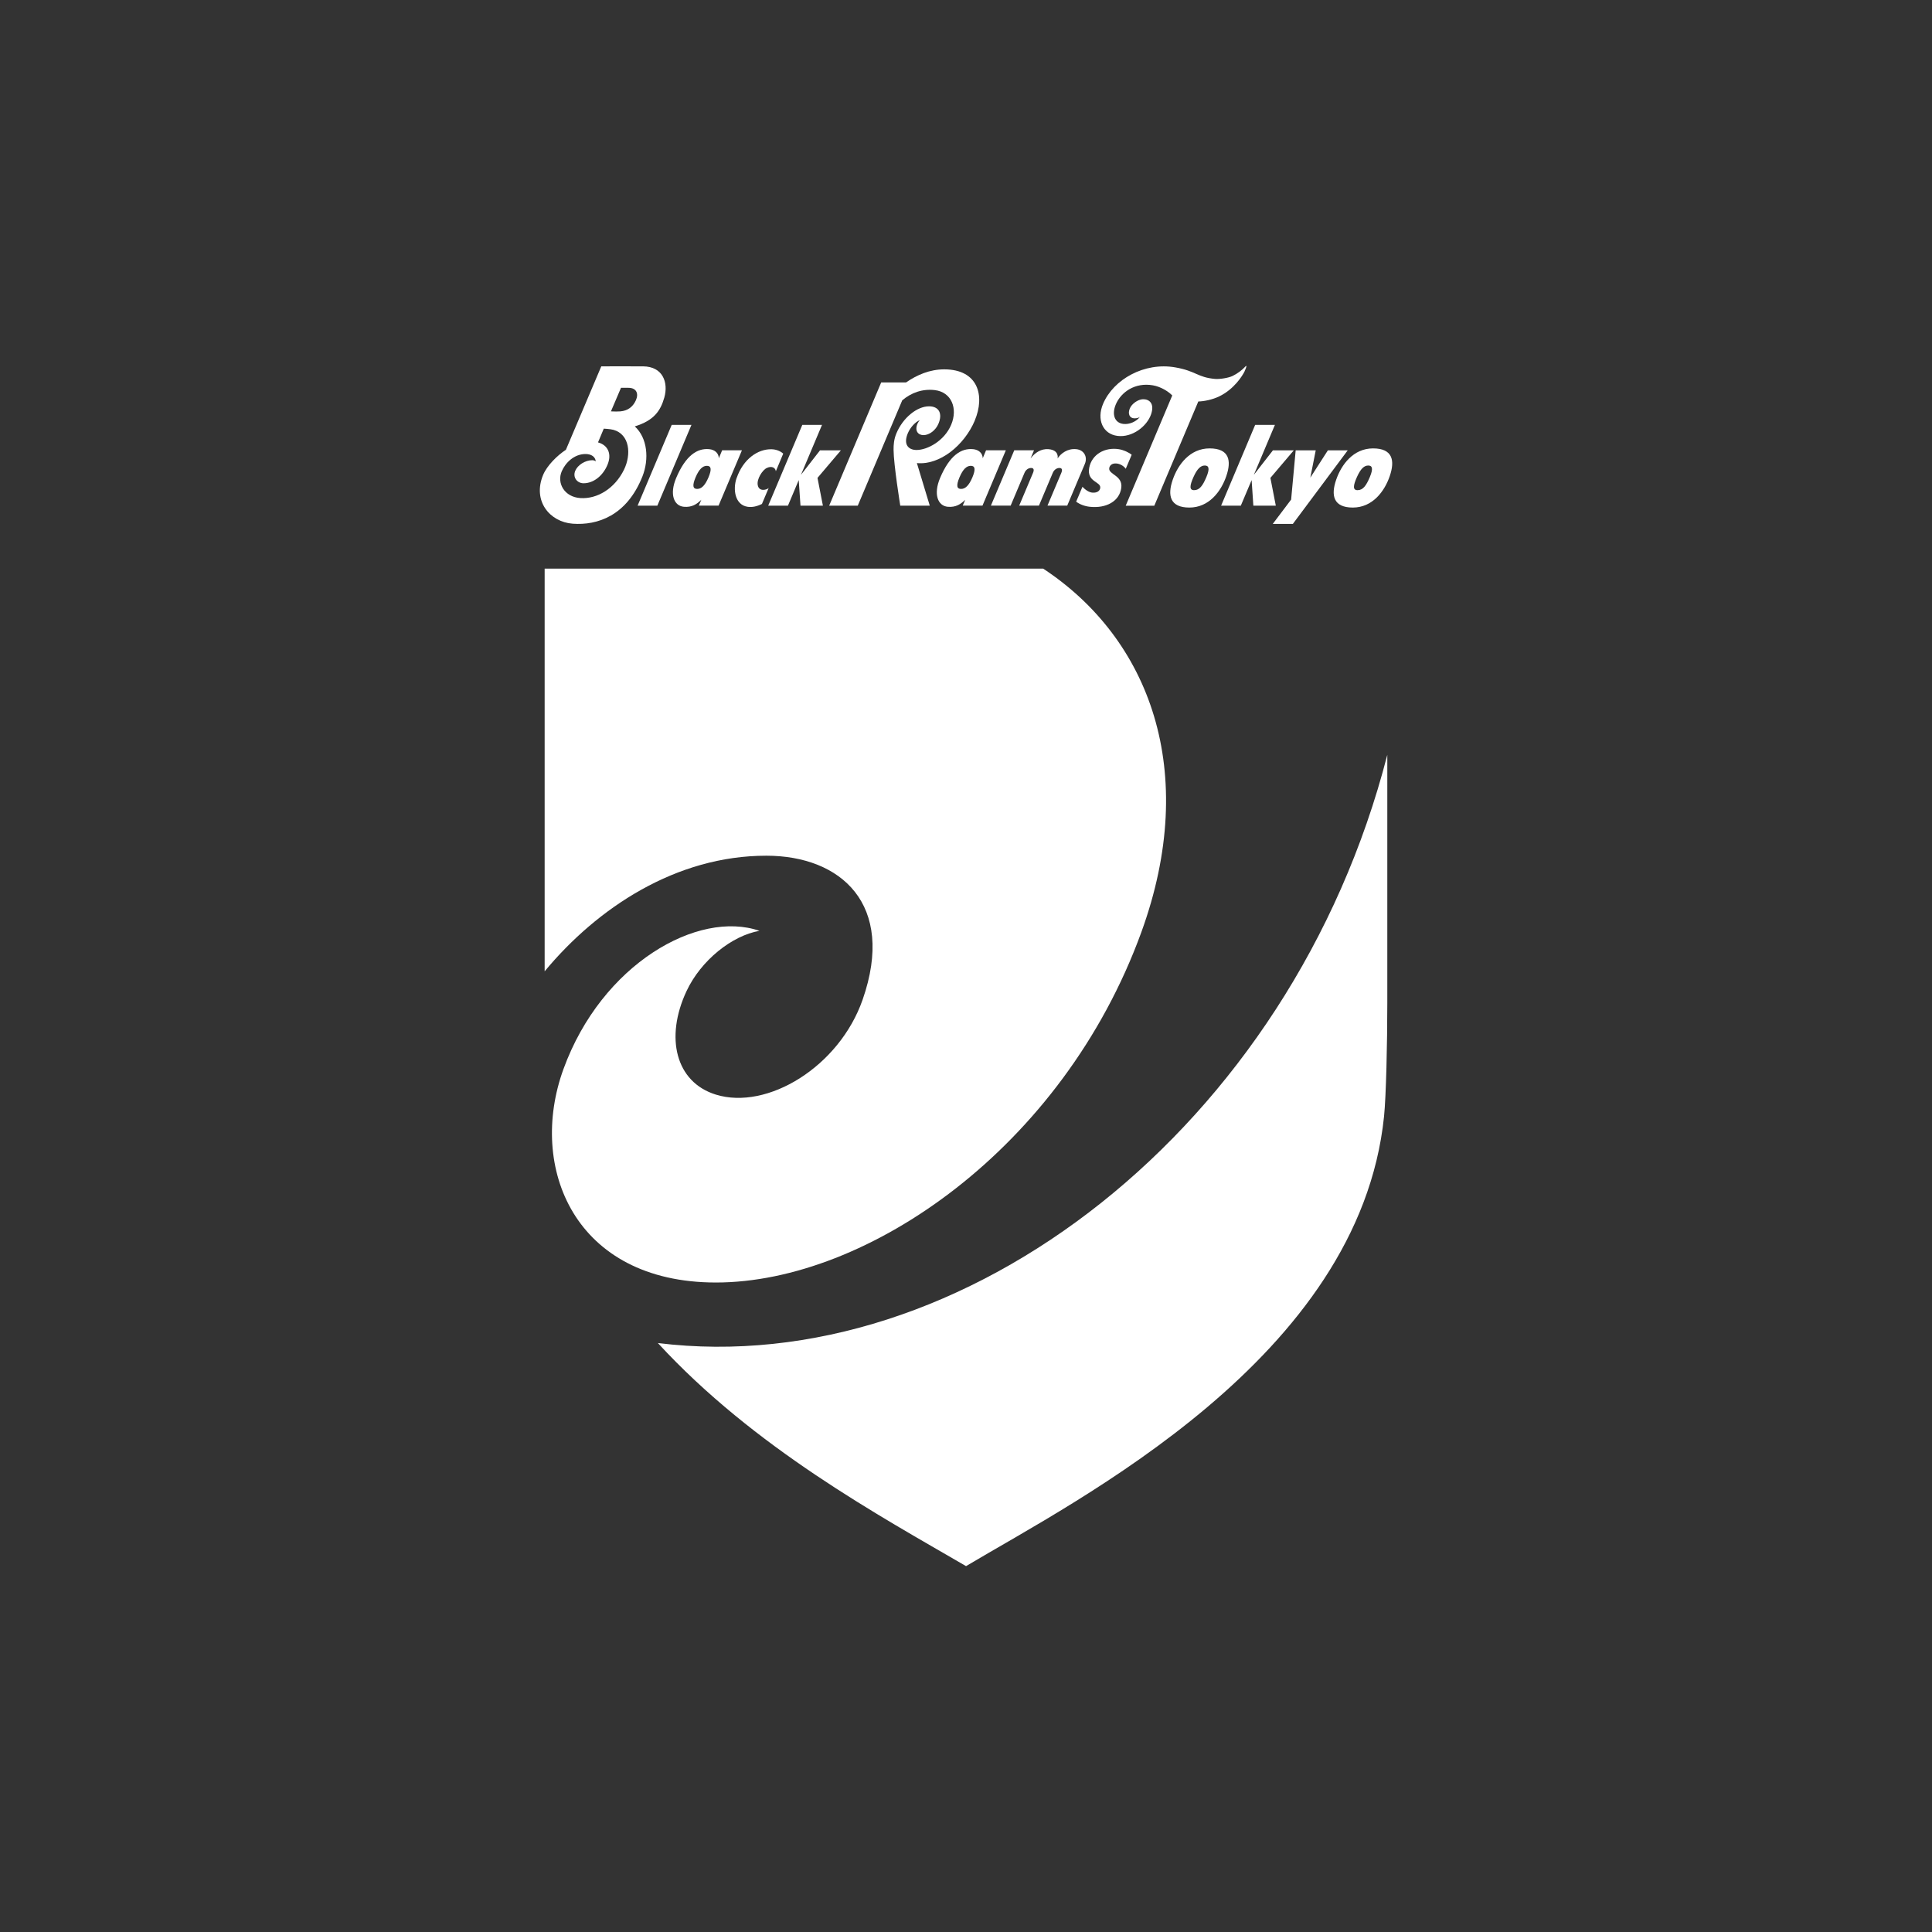 <?xml version="1.0" encoding="UTF-8"?>
<svg id="_レイヤー_2" data-name="レイヤー 2" xmlns="http://www.w3.org/2000/svg" viewBox="0 0 450 450">
  <rect x="0" y="0" width="450" height="450" fill="#333333" stroke="none"/>
  <defs>
    <style>
      .cls-1 {
        fill: none;
      }

      .cls-1, .cls-2 {
        stroke-width: 0px;
      }

      .cls-2 {
        fill: #fff;
      }
    </style>
  </defs>
  <g id="emblem">
    <g>
      <rect class="cls-1" width="450" height="450"/>
      <g>
        <g>
          <path class="cls-2" d="m227.04,97.95c2.44-5.78.78-11.92-7.11-11.92-3.35,0-6.34,1.28-8.88,3.04h-5.8l-12.12,28.71h6.66l10.36-24.54c2.13-1.8,4.73-2.71,7.57-2.38,3.93.46,5.42,4.31,3.82,8.09-1.6,3.78-5.56,5.86-8.05,5.86-1.83,0-3.17-1.2-2.04-3.9.58-1.37,1.74-2.64,2.8-3.05-.2.19-.45.58-.55.82-.71,1.67.15,2.67,1.39,2.67,1.37,0,2.85-1.12,3.5-2.67,1-2.38.1-4.04-2.2-4.04-2.82,0-6.09,2.69-7.59,6.27-.6,1.42-.68,2.73-.67,3.87.02,3.45,1.56,13,1.56,13h6.87l-3-9.92c5.31.52,11.04-4.11,13.49-9.91Z"/>
          <polygon class="cls-2" points="148.51 117.78 153.11 117.78 161.05 98.97 156.45 98.97 148.51 117.78"/>
          <path class="cls-2" d="m258.36,109.05c.08-.53.52-1.21,1.74-1.09.89.09,1.72.66,2.11,1.23l1.38-3.26c-.61-.53-1.87-1.12-2.96-1.3-3.28-.53-6.34,1.2-6.93,4.33-.62,3.34,2.74,3.18,2.57,4.67-.08.71-.73,1.18-1.77,1.12-.79-.04-1.71-.65-2.38-1.36l-1.46,3.46c.84.63,2.01,1.07,3.19,1.19,3.78.41,6.92-1.27,7.32-4.44.36-2.89-3.03-3.06-2.81-4.56Z"/>
          <path class="cls-2" d="m147.84,99.32c4.43-1.36,6-3.58,6.89-6.72.99-3.5-.33-7.24-4.96-7.27-2.43-.02-9.72,0-9.72,0l-8.24,19.43c-2.05,1.35-4.4,3.69-5.3,5.84-2.53,6.08,1.53,10.98,6.89,11.38,5.68.42,12.57-1.79,16.23-11,1.6-4.04,1.19-8.97-1.78-11.67Zm-3.2-8.99s.75,0,1.75,0c1.82,0,2.43,1.32,1.72,2.9-.7,1.56-1.91,2.44-3.62,2.59-.47.04-1.46.05-2.19,0l2.34-5.49Zm-9.47,25.68c-3.72-.25-5.5-3.47-4.34-6.21.85-2.01,2.89-4.05,5.55-4.05,1.35,0,2.3.64,2.38,1.73-.13-.18-.55-.29-.79-.29-1.65,0-3.4,1.1-3.98,2.46-.64,1.51.41,2.91,1.94,2.91,2.34,0,4.5-1.76,5.56-4.29s.13-4.59-2.2-5.23l1.34-3.2s1.48.07,2.23.27c3.81,1.05,4.23,5.68,2.49,9.27-2.14,4.39-6.23,6.89-10.17,6.63Z"/>
          <path class="cls-2" d="m281.74,104.44c-4.57,0-7.38,3.75-8.6,7.33-1.23,3.58-.68,6.45,3.89,6.45s7.38-3.75,8.6-7.33c1.23-3.58.72-6.45-3.89-6.45Zm-.75,6.68c-.84,1.98-1.58,3.05-2.86,3.05-1.13,0-1.05-1.03-.15-3.05.88-1.96,1.69-2.69,2.64-2.69s1.2.71.37,2.69Z"/>
          <polygon class="cls-2" points="309.29 104.89 305.2 111.25 306.46 104.89 301.79 104.89 300.73 116.36 296.45 122.03 301.13 122.03 313.91 104.89 309.29 104.89"/>
          <path class="cls-2" d="m289.9,86.44c.47-.97.52-1.44.22-1.12-.84.92-1.89,1.69-3.01,2.24-.91.45-3,.8-4.1.7-4.14-.37-4.37-1.83-9.26-2.69-7.2-1.27-14.41,2.78-16.83,8.51-1.53,3.62-.07,7.02,3.37,7.45s6.87-2.24,7.82-5.04c.87-2.55-.46-3.54-1.9-3.5-1.11.03-2.57,1-3.05,2.14-.53,1.25-.07,2.31,1.1,2.31.52,0,1.02-.13,1.25-.35-.77,1.06-2.42,1.83-3.87,1.65-2.09-.26-2.7-2.28-1.75-4.54,1.2-2.84,4.45-5.19,8.65-4.45,1.87.33,3.6,1.43,4.5,2.36l-10.84,25.68h6.66l10.25-24.28c1.3-.02,3.3-.42,4.86-1.18,3.45-1.66,5.39-4.75,5.94-5.87Z"/>
          <path class="cls-2" d="m250.67,104.62c-1.99-.21-3.6,1-4.34,2.17,0,0,.49-1.96-2.13-2.17-1.67-.13-3.13.79-4.16,2.16l.8-1.9h-4.6l-5.44,12.89h4.6l3.22-7.63c.31-.74.93-1.14,1.54-1.14s.76.4.45,1.14l-3.22,7.63h4.6l3.22-7.63c.31-.74.93-1.14,1.54-1.14s.76.4.45,1.14l-3.22,7.63h4.6s3.07-7.28,4.1-9.72c.7-1.66-.22-3.25-1.98-3.43Z"/>
          <path class="cls-2" d="m171.57,111.33c-.94,2.74-.34,6.28,2.56,6.71,1.07.16,2.19-.09,3.34-.66l1.57-3.72c-.32.38-2.24,1.02-2.55-.68-.26-1.41,1.11-3.52,2.11-3.98,1.15-.54,2-.08,2.11.76l1.72-4.1c-.77-.69-1.81-1-2.71-1.02-3.2-.08-6.61,2.27-8.14,6.71Z"/>
          <path class="cls-2" d="m229.67,104.89l-.77,1.84c-.04-1.21-.96-1.98-2.23-2.11-2.79-.28-5.49,1.46-7.71,6.72-1.58,3.75-.55,6.5,1.81,6.7,1.85.16,3-.6,4.05-1.64l-.58,1.37h4.6l5.44-12.89h-4.6Zm-3.18,6.3c-.84,1.98-1.69,2.69-2.64,2.69s-1.2-.71-.37-2.69c.84-1.98,1.69-2.69,2.64-2.69s1.2.71.37,2.69Z"/>
          <path class="cls-2" d="m168.2,104.89l-.77,1.84c-.04-1.21-.96-1.98-2.23-2.11-2.79-.28-5.49,1.46-7.71,6.72-1.58,3.75-.55,6.5,1.81,6.7,1.85.16,3-.6,4.05-1.64l-.58,1.37h4.6l5.44-12.89h-4.6Zm-3.18,6.3c-.84,1.98-1.69,2.69-2.64,2.69s-1.2-.71-.37-2.69c.84-1.98,1.69-2.69,2.64-2.69s1.2.71.37,2.69Z"/>
          <path class="cls-2" d="m319.81,104.44c-4.57,0-7.38,3.75-8.6,7.33-1.23,3.58-.68,6.45,3.89,6.45s7.38-3.75,8.6-7.33c1.23-3.58.72-6.45-3.89-6.45Zm-.75,6.68c-.84,1.98-1.58,3.05-2.86,3.05-1.13,0-1.05-1.03-.15-3.05.88-1.96,1.69-2.69,2.64-2.69s1.2.71.37,2.69Z"/>
          <polygon class="cls-2" points="195.86 104.89 191 104.89 186.56 110.59 191.46 98.97 186.87 98.97 178.93 117.78 183.53 117.78 186.04 111.82 186.45 117.78 191.67 117.78 190.41 111.31 195.86 104.89"/>
          <polygon class="cls-2" points="301.35 104.89 296.49 104.89 292.05 110.59 296.95 98.97 292.35 98.97 284.42 117.78 289.01 117.78 291.53 111.82 291.93 117.78 297.16 117.78 295.9 111.31 301.35 104.89"/>
        </g>
        <g>
          <path class="cls-2" d="m153.22,312.81c22.46,24.42,51.64,40.25,71.79,51.97,25.99-15.5,91.57-48.48,97.36-104.74.48-4.7.76-16.97.76-26.43v-57.8c-22.3,86.82-98.78,145.79-169.9,137.01Z"/>
          <path class="cls-2" d="m178.5,199.31c17.32,0,30.18,11.28,22.43,33.51-5.45,15.64-22.21,25.85-34.21,22.13-9.37-2.91-11.86-13.3-6.83-24.07,3.38-7.23,10.62-12.96,17-14.07-14.23-4.93-36.71,7.63-45.65,32.2-8.34,22.91,2.57,49.71,35.52,49.71,35.19,0,80.76-31.27,99.06-81.54,13.69-37.61,1.85-68.48-22.85-84.74h-116.11v93.8c12.31-14.85,30.64-26.93,51.62-26.93Z"/>
        </g>
      </g>
    </g>
  </g>
</svg>